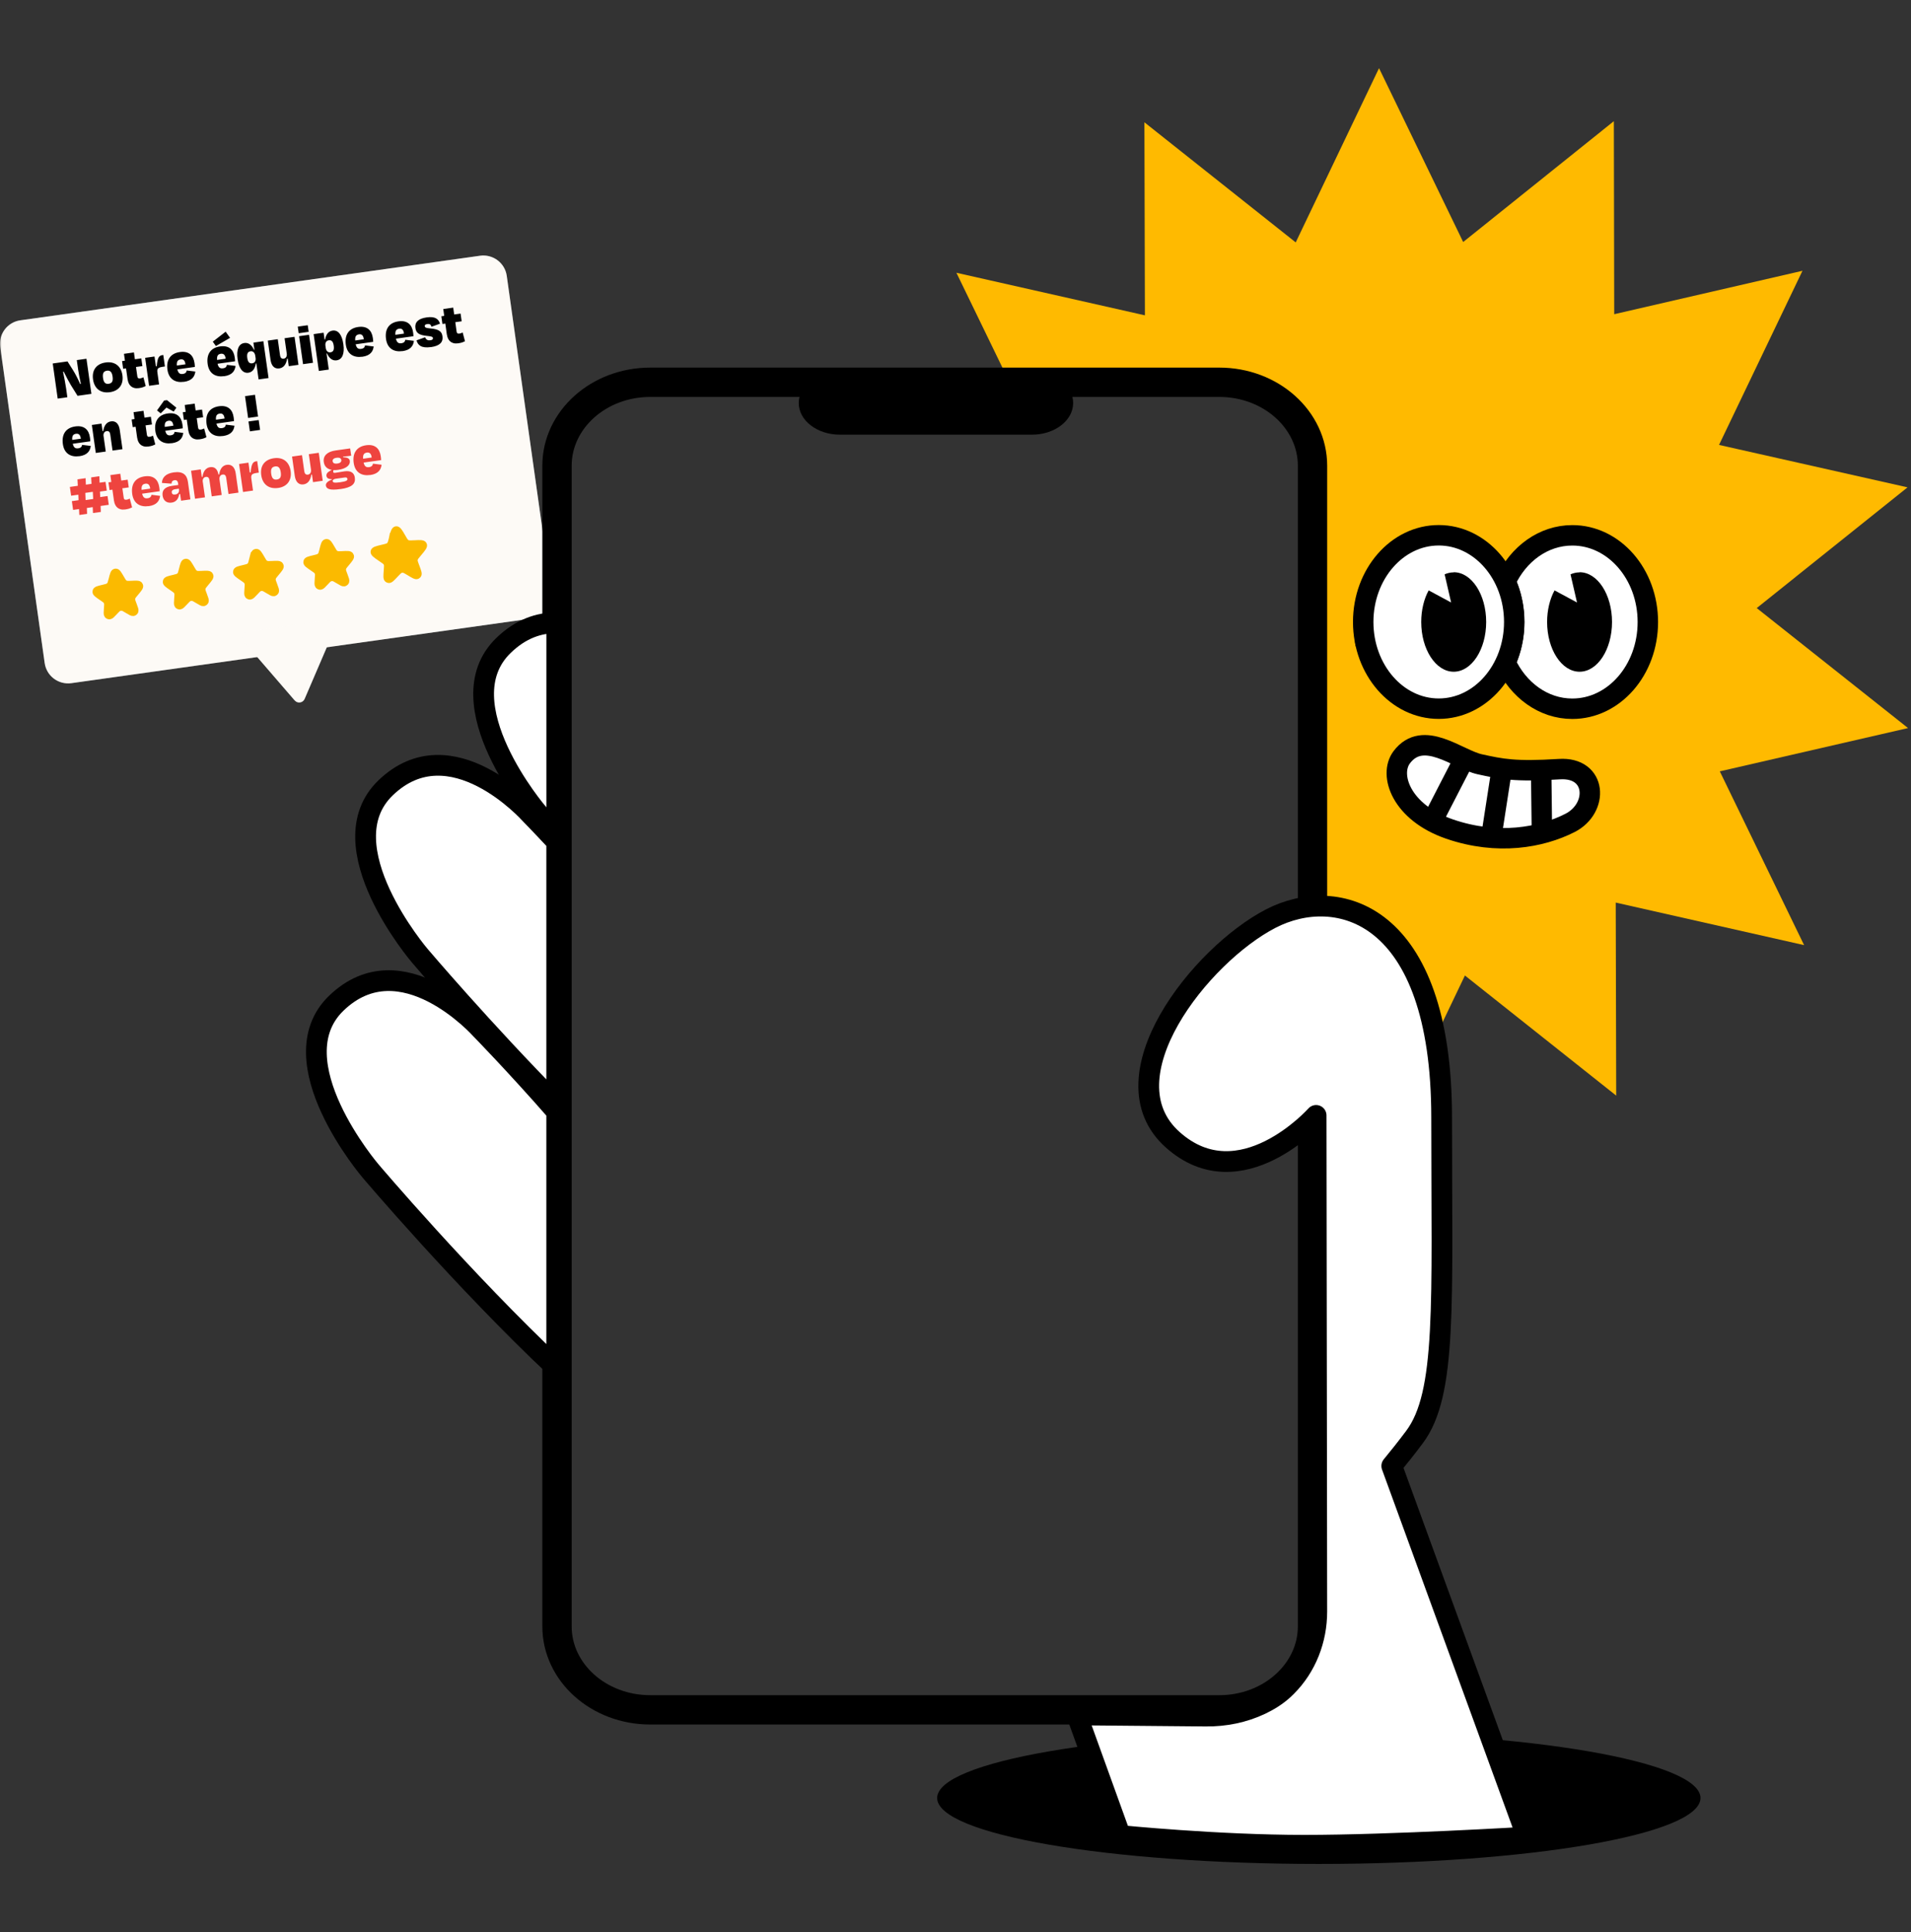<?xml version="1.0" encoding="UTF-8"?> <svg xmlns="http://www.w3.org/2000/svg" width="645" height="652" viewBox="0 0 645 652" fill="none"><rect x="0" y="0" width="645" height="652" fill="#333333" stroke="none"/><mask id="mask0_390_95" style="mask-type:luminance" maskUnits="userSpaceOnUse" x="0" y="0" width="645" height="652"><path d="M645 0H0V652H645V0Z" fill="white"></path></mask><g mask="url(#mask0_390_95)"><path d="M580.459 260.3L643.999 245.69L592.929 205.2L643.829 164.46L580.209 150.14L608.369 91.38L544.829 106.03L544.709 40.89L493.849 81.67L465.449 23L437.329 81.8L386.259 41.27L386.429 106.41L322.809 92.05L338.689 124.78H410.719C428.119 124.78 442.219 138.87 442.219 156.25V338.25L466.319 387.99L494.439 329.19L545.499 369.72L545.339 304.58L608.919 318.94L580.469 260.3H580.459Z" fill="#FFBA00"></path><path d="M162.03 86.3L6.87 108.09C2.5 108.7 -0.54 112.74 0.08 117.1L15.08 223.75C15.69 228.11 19.73 231.15 24.1 230.54L179.25 208.75C183.62 208.14 186.66 204.1 186.04 199.74L171.04 93.09C170.43 88.73 166.39 85.69 162.02 86.3H162.03Z" fill="white"></path><path opacity="0.24" d="M162.03 86.3L6.87 108.09C2.5 108.7 -0.54 112.74 0.08 117.1L15.08 223.75C15.69 228.11 19.73 231.15 24.1 230.54L179.25 208.75C183.62 208.14 186.66 204.1 186.04 199.74L171.04 93.09C170.43 88.73 166.39 85.69 162.02 86.3H162.03Z" fill="#F5ECDA"></path><path d="M26.181 133.58L23.931 129.97C23.331 128.98 22.261 126.98 21.501 125.41L21.281 125.46C21.661 127.28 22.131 129.77 22.311 131.05L22.731 134.05L19.471 134.51L17.801 122.66L22.781 121.96L24.651 124.92C25.461 126.2 26.441 128.15 27.061 129.6L27.291 129.53C26.911 127.84 26.531 125.87 26.361 124.64L25.921 121.52L29.181 121.06L30.851 132.91L26.171 133.57L26.181 133.58ZM37.091 132.35C33.991 132.79 31.841 131.17 31.401 128.03C30.951 124.87 32.571 122.74 35.671 122.32C38.711 121.89 40.871 123.49 41.321 126.64C41.761 129.78 40.131 131.92 37.091 132.35ZM36.061 125.1C34.871 125.27 34.571 126.12 34.771 127.55C34.971 128.98 35.491 129.68 36.681 129.51C37.891 129.34 38.201 128.53 38.001 127.09C37.801 125.64 37.271 124.92 36.061 125.09V125.1ZM43.071 128.08L42.541 124.31L41.571 124.45L41.201 121.85L42.171 121.71L41.841 119.4L45.201 118.93L45.531 121.24L47.691 120.94L48.061 123.54L45.901 123.84L46.351 127C46.431 127.56 46.661 127.78 47.321 127.69C47.701 127.64 48.151 127.43 48.401 127.32L49.181 130.27C48.441 130.62 48.001 130.82 46.861 130.98C44.501 131.31 43.351 129.9 43.091 128.09H43.071V128.08ZM53.681 129.72L50.321 130.19L48.991 120.75L52.151 120.31L52.621 123.63L52.901 123.59C53.161 120.45 53.781 119.98 54.871 119.83L55.111 119.8L55.661 123.67L55.031 123.76C53.231 124.01 52.941 124.44 53.141 125.81L53.691 129.72H53.681ZM60.971 121.28C60.001 121.42 59.591 121.96 59.691 123.35L62.591 122.94C62.451 121.65 61.891 121.15 60.961 121.27L60.971 121.28ZM62.071 128.84C59.251 129.24 56.981 128.02 56.521 124.78C56.051 121.44 57.521 119.25 60.721 118.8C63.701 118.38 65.291 119.91 65.651 122.5C65.711 122.96 65.761 123.31 65.771 123.82L59.861 124.65C60.161 125.94 60.721 126.33 61.711 126.19C62.701 126.05 62.911 125.56 63.021 125.02L65.931 125.38C65.731 126.98 64.891 128.46 62.071 128.86V128.84ZM74.541 119.38C73.571 119.52 73.161 120.06 73.261 121.46L76.161 121.05C76.021 119.76 75.461 119.26 74.531 119.38H74.541ZM75.641 126.94C72.821 127.34 70.551 126.12 70.091 122.88C69.621 119.54 71.091 117.35 74.291 116.9C77.271 116.48 78.861 118.01 79.221 120.6C79.281 121.06 79.331 121.41 79.341 121.92L73.431 122.75C73.731 124.04 74.291 124.43 75.281 124.29C76.271 124.15 76.481 123.66 76.591 123.12L79.501 123.48C79.301 125.07 78.461 126.57 75.641 126.96V126.94ZM72.881 116.79L71.821 115.3L76.161 111.93L77.651 114.01L72.881 116.77V116.79ZM85.151 122.6C85.961 122.49 86.411 121.78 86.271 120.82L86.161 120.07C86.011 119.02 85.401 118.42 84.571 118.54C83.581 118.68 83.261 119.41 83.461 120.81C83.651 122.14 84.141 122.74 85.151 122.6ZM80.201 121.26C79.731 117.94 80.571 116.01 82.491 115.75C83.861 115.56 84.981 116.41 85.741 118.09L85.861 117.97L85.531 115.62L88.891 115.15L90.641 127.57L87.281 128.04L86.521 122.62L86.341 122.65C86.081 124.4 85.241 125.58 83.841 125.78C82.001 126.04 80.661 124.47 80.201 121.25H80.211L80.201 121.26ZM97.471 123.57L97.111 121L96.891 121.03C96.611 123.04 95.651 124.12 94.271 124.32C92.651 124.55 91.601 123.49 91.311 121.44L90.391 114.94L93.751 114.47L94.531 119.98C94.641 120.73 95.081 121.14 95.731 121.04C96.541 120.93 96.911 120.21 96.781 119.3L96.051 114.14L99.411 113.67L100.741 123.11L97.481 123.57H97.471ZM104.181 111.98L100.821 112.45L100.501 110.22L103.861 109.75L104.181 111.98ZM105.641 122.42L102.281 122.89L100.951 113.45L104.311 112.98L105.641 122.42ZM111.521 118.9C112.531 118.76 112.831 118.01 112.641 116.65C112.451 115.28 111.941 114.7 110.951 114.84C110.121 114.96 109.691 115.68 109.841 116.7L109.951 117.45C110.091 118.44 110.721 119.02 111.531 118.9H111.521ZM115.891 116.17C116.361 119.47 115.471 121.35 113.601 121.6C112.191 121.8 111.131 120.9 110.371 119.28L110.211 119.3L110.971 124.71L107.611 125.18L105.861 112.75L109.221 112.28L109.551 114.59L109.731 114.57C110.031 112.81 110.911 111.75 112.241 111.56C114.121 111.3 115.431 112.91 115.891 116.17ZM121.171 112.83C120.201 112.97 119.791 113.51 119.891 114.9L122.791 114.49C122.651 113.2 122.091 112.7 121.161 112.82L121.171 112.83ZM122.271 120.38C119.451 120.78 117.181 119.56 116.721 116.32C116.251 112.98 117.721 110.79 120.911 110.34C123.891 109.92 125.481 111.45 125.841 114.04C125.901 114.5 125.951 114.85 125.961 115.36L120.051 116.19C120.351 117.48 120.911 117.87 121.901 117.73C122.891 117.59 123.101 117.1 123.211 116.56L126.121 116.92C125.921 118.52 125.081 120 122.261 120.4L122.271 120.38ZM134.731 110.92C133.761 111.06 133.351 111.6 133.451 112.99L136.351 112.58C136.211 111.29 135.651 110.79 134.721 110.91L134.731 110.92ZM135.841 118.48C133.021 118.88 130.751 117.66 130.291 114.42C129.821 111.08 131.291 108.89 134.491 108.44C137.471 108.02 139.061 109.55 139.421 112.14C139.481 112.6 139.531 112.95 139.541 113.46L133.631 114.29C133.931 115.58 134.491 115.97 135.481 115.83C136.471 115.69 136.681 115.2 136.791 114.66L139.701 115.02C139.501 116.62 138.661 118.11 135.841 118.5V118.48ZM145.481 117.12C142.101 117.6 141.011 116.42 140.591 114.85L143.481 113.82C143.831 114.7 144.441 114.94 145.241 114.83C145.871 114.74 146.171 114.52 146.131 114.1C146.081 113.72 145.821 113.5 144.191 113.36C141.441 113.1 140.451 112.39 140.211 110.7C139.941 108.76 141.151 107.51 144.001 107.11C146.921 106.7 147.991 107.66 148.511 109.23L145.641 110.26C145.401 109.53 145.051 109.23 144.241 109.35C143.591 109.44 143.301 109.68 143.351 110.06C143.401 110.42 143.561 110.7 145.201 110.83C148.401 111.09 149.141 112.05 149.341 113.49C149.611 115.42 148.481 116.71 145.501 117.13H145.481V117.12ZM150.831 112.96L150.301 109.19L149.331 109.33L148.961 106.73L149.931 106.59L149.611 104.28L152.971 103.81L153.291 106.12L155.451 105.82L155.821 108.42L153.671 108.72L154.111 111.88C154.191 112.44 154.421 112.66 155.081 112.57C155.461 112.52 155.911 112.31 156.161 112.2L156.941 115.15C156.201 115.5 155.761 115.7 154.621 115.86C152.261 116.19 151.111 114.78 150.851 112.97H150.841L150.831 112.96ZM25.661 146.38C24.691 146.52 24.281 147.06 24.381 148.45L27.281 148.04C27.141 146.75 26.581 146.25 25.651 146.38H25.661ZM26.771 153.94C23.951 154.34 21.681 153.12 21.221 149.88C20.751 146.54 22.221 144.35 25.421 143.9C28.401 143.48 29.991 145.01 30.351 147.6C30.411 148.06 30.461 148.41 30.471 148.92L24.561 149.75C24.861 151.04 25.421 151.43 26.411 151.29C27.401 151.15 27.611 150.66 27.721 150.12L30.631 150.48C30.431 152.08 29.591 153.56 26.771 153.96V153.94ZM34.961 147.21L35.691 152.38L32.331 152.85L31.001 143.41L34.261 142.95L34.621 145.49L34.841 145.46C35.141 143.45 36.101 142.38 37.481 142.19C39.081 141.96 40.131 143.03 40.421 145.08L41.341 151.58L37.981 152.05L37.201 146.52C37.091 145.77 36.681 145.38 36.001 145.48C35.211 145.59 34.821 146.29 34.951 147.2L34.961 147.21ZM46.301 147.78L45.771 144.01L44.801 144.15L44.431 141.55L45.401 141.41L45.071 139.1L48.431 138.63L48.761 140.94L50.921 140.64L51.291 143.24L49.131 143.54L49.581 146.7C49.661 147.26 49.891 147.48 50.551 147.39C50.931 147.34 51.381 147.13 51.631 147.02L52.411 149.97C51.671 150.32 51.231 150.52 50.091 150.68C47.731 151.01 46.581 149.6 46.321 147.79H46.301V147.78ZM56.891 141.99C55.921 142.13 55.511 142.67 55.611 144.06L58.511 143.65C58.371 142.36 57.811 141.86 56.881 141.98L56.891 141.99ZM57.991 149.55C55.171 149.95 52.901 148.73 52.441 145.5C51.971 142.16 53.441 139.97 56.641 139.52C59.621 139.1 61.211 140.63 61.571 143.22C61.631 143.68 61.681 144.03 61.691 144.54L55.781 145.37C56.081 146.66 56.641 147.04 57.631 146.9C58.621 146.76 58.831 146.27 58.941 145.73L61.851 146.09C61.651 147.69 60.811 149.17 57.991 149.57V149.55ZM58.611 138.89L56.191 137.54L54.231 139.5L53.001 138.5L55.381 135.17L56.351 135.03L59.531 137.58L58.621 138.88L58.611 138.89ZM63.571 145.35L63.041 141.58L62.071 141.72L61.701 139.12L62.671 138.98L62.341 136.67L65.701 136.2L66.031 138.51L68.191 138.21L68.561 140.81L66.401 141.11L66.851 144.27C66.931 144.82 67.161 145.06 67.821 144.96C68.201 144.91 68.651 144.7 68.901 144.59L69.681 147.54C68.941 147.89 68.501 148.09 67.361 148.25C65.001 148.58 63.851 147.17 63.591 145.36H63.571V145.35ZM74.171 139.57C73.201 139.71 72.791 140.25 72.891 141.64L75.791 141.23C75.651 139.94 75.091 139.44 74.161 139.57H74.171ZM75.271 147.13C72.451 147.53 70.181 146.31 69.721 143.07C69.251 139.73 70.721 137.54 73.921 137.09C76.901 136.67 78.491 138.2 78.851 140.79C78.911 141.25 78.961 141.6 78.971 142.11L73.061 142.94C73.361 144.23 73.921 144.61 74.911 144.47C75.901 144.33 76.111 143.84 76.221 143.3L79.131 143.66C78.931 145.26 78.091 146.74 75.271 147.14V147.13ZM87.101 140.57L83.741 141.04L82.701 133.69L86.061 133.22L87.101 140.57ZM83.871 142.23L87.311 141.75L87.781 145.07L84.341 145.56L83.871 142.24V142.23Z" fill="black"></path><path d="M34.032 172.76L31.392 173.13L31.292 171.14L29.312 171.42L29.392 173.41L26.772 173.78L26.672 171.79L24.672 172.07L24.252 169.11L26.512 168.79L26.432 166.94L24.002 167.28L23.582 164.32L26.262 163.94L26.152 161.76L28.892 161.37L28.982 163.55L30.882 163.28L30.772 161.1L33.532 160.71L33.622 162.89L35.622 162.61L36.042 165.57L33.742 165.89L33.822 167.74L36.292 167.39L36.712 170.35L33.952 170.74L34.032 172.73V172.76ZM28.892 168.75L31.452 168.39L31.332 165.97L28.792 166.33L28.892 168.75ZM38.472 169.01L37.942 165.24L36.972 165.38L36.602 162.78L37.572 162.64L37.242 160.33L40.602 159.86L40.932 162.17L43.092 161.87L43.462 164.48L41.302 164.78L41.752 167.94C41.832 168.49 42.062 168.72 42.722 168.63C43.102 168.58 43.552 168.37 43.802 168.26L44.582 171.21C43.842 171.56 43.402 171.76 42.262 171.92C39.902 172.25 38.752 170.84 38.492 169.03L38.472 169.01ZM49.072 163.23C48.102 163.37 47.692 163.91 47.792 165.3L50.692 164.89C50.552 163.6 49.992 163.1 49.062 163.22L49.072 163.23ZM50.182 170.79C47.362 171.19 45.092 169.97 44.632 166.73C44.162 163.39 45.632 161.2 48.832 160.75C51.812 160.33 53.402 161.86 53.762 164.45C53.822 164.91 53.872 165.26 53.882 165.77L47.972 166.6C48.272 167.89 48.832 168.28 49.822 168.14C50.812 168 51.022 167.51 51.132 166.97L54.042 167.33C53.842 168.93 53.002 170.42 50.182 170.81V170.79ZM59.172 166.87C60.062 166.75 60.532 166.07 60.422 165.27L60.372 164.91L58.982 165.11C58.332 165.2 57.882 165.63 57.962 166.16C58.032 166.67 58.362 166.99 59.172 166.88V166.87ZM61.112 168.96L60.792 166.71L60.492 166.75C60.242 168.28 59.492 169.39 57.932 169.61C56.482 169.81 55.152 169.15 54.882 167.26C54.642 165.58 55.482 164.32 58.082 163.95L60.182 163.66L60.092 163.01C59.992 162.32 59.602 161.95 58.882 162.05C58.252 162.14 57.912 162.51 57.892 163.22L54.652 162.97C54.702 161.29 55.802 159.81 58.642 159.41C61.682 158.98 63.082 160.18 63.422 162.56L64.262 168.52L61.102 168.97H61.122L61.112 168.96ZM68.452 162.65L69.182 167.83L65.822 168.3L64.492 158.86L67.752 158.4L68.112 160.94L68.332 160.91C68.612 158.92 69.572 157.84 70.932 157.65C72.492 157.43 73.402 158.35 73.742 160.15L73.982 160.12C74.262 158.12 75.182 157.05 76.542 156.86C78.222 156.62 79.272 157.69 79.562 159.74L80.482 166.24L77.122 166.71L76.342 161.18C76.232 160.43 75.822 160.04 75.142 160.14C74.352 160.25 73.962 160.95 74.092 161.85L74.822 167.03L71.462 167.5L70.682 161.98C70.572 161.23 70.162 160.84 69.482 160.94C68.692 161.05 68.302 161.75 68.432 162.66L68.452 162.65ZM85.382 165.55L82.022 166.02L80.692 156.58L83.852 156.13L84.322 159.45L84.602 159.41C84.862 156.27 85.492 155.8 86.572 155.65L86.812 155.62L87.362 159.49L86.732 159.58C84.932 159.83 84.642 160.26 84.842 161.63L85.392 165.54H85.382V165.55ZM93.862 164.66C90.762 165.1 88.612 163.48 88.172 160.34C87.722 157.18 89.342 155.07 92.442 154.63C95.482 154.2 97.642 155.8 98.092 158.96C98.532 162.1 96.902 164.25 93.862 164.67V164.66ZM92.822 157.41C91.632 157.58 91.332 158.43 91.532 159.86C91.732 161.31 92.252 161.99 93.442 161.82C94.652 161.65 94.962 160.84 94.762 159.4C94.562 157.96 94.032 157.23 92.822 157.39V157.41ZM105.652 162.7L105.292 160.14L105.072 160.17C104.792 162.18 103.832 163.26 102.452 163.46C100.832 163.69 99.782 162.63 99.492 160.57L98.572 154.07L101.932 153.6L102.712 159.11C102.822 159.86 103.262 160.26 103.912 160.17C104.722 160.06 105.092 159.34 104.962 158.43L104.232 153.27L107.592 152.8L108.922 162.24L105.662 162.7H105.652ZM113.602 154.48C112.452 154.64 112.202 155.16 112.272 155.66C112.342 156.14 112.722 156.59 113.872 156.42C115.002 156.26 115.272 155.72 115.202 155.24C115.132 154.71 114.672 154.33 113.602 154.48ZM114.832 162.74C116.872 162.45 117.332 162.13 117.262 161.61C117.212 161.23 116.942 161.05 116.372 161.13L113.272 161.57C112.662 161.66 112.232 161.96 112.292 162.35C112.362 162.85 112.752 163.03 114.852 162.74H114.842H114.832ZM114.892 165.03C111.262 165.56 110.142 164.97 109.992 163.84C109.872 162.99 110.842 162.26 112.052 161.82L112.032 161.7C110.722 161.72 110.272 161.22 110.182 160.59C110.102 160.02 110.442 159.4 111.322 158.94L111.952 158.55C110.442 158.3 109.502 157.42 109.282 155.91C108.982 153.82 110.462 152.4 113.262 152.01L118.182 151.32L118.532 153.77L117.562 153.91C117.102 153.97 116.532 154.03 115.792 154.1L115.822 154.3C116.962 154.34 117.942 154.57 118.072 155.52C118.272 156.97 116.832 158.17 114.162 158.55C113.592 158.63 113.052 158.67 112.562 158.63L112.522 158.78C112.482 158.93 112.452 159.11 112.462 159.25C112.502 159.53 112.672 159.62 113.272 159.54C114.282 159.4 115.302 159.19 116.242 159.06C118.482 158.74 119.542 159.6 119.762 161.18C120.052 163.23 118.842 164.51 114.882 165.05V165.02L114.892 165.03ZM123.832 152.73C122.862 152.87 122.452 153.41 122.552 154.8L125.452 154.39C125.312 153.1 124.752 152.6 123.822 152.72L123.832 152.73ZM124.932 160.29C122.112 160.69 119.842 159.47 119.382 156.23C118.912 152.89 120.382 150.7 123.582 150.25C126.562 149.83 128.152 151.36 128.512 153.95C128.572 154.41 128.622 154.76 128.632 155.27L122.722 156.1C123.022 157.39 123.582 157.78 124.572 157.64C125.562 157.5 125.772 157.01 125.882 156.47L128.792 156.83C128.592 158.43 127.752 159.91 124.932 160.31V160.29Z" fill="#EE443F"></path><path d="M37.631 195.63C38.041 193.96 38.251 193.13 38.751 192.95C38.881 192.9 39.021 192.88 39.161 192.89C39.691 192.93 40.121 193.68 40.981 195.16C41.471 196.01 41.711 196.44 42.091 196.7C42.201 196.77 42.311 196.83 42.431 196.88C42.851 197.06 43.351 197.04 44.341 196.99C46.011 196.91 46.841 196.86 47.161 197.3C47.231 197.39 47.281 197.49 47.311 197.6C47.471 198.12 46.941 198.75 45.881 200.02L45.591 200.37C45.091 200.97 44.851 201.26 44.731 201.61C44.661 201.82 44.621 202.03 44.621 202.25C44.621 202.61 44.751 202.98 45.031 203.71L45.131 203.97C45.621 205.27 45.861 205.91 45.721 206.27C45.591 206.59 45.311 206.82 44.981 206.89C44.601 206.96 44.011 206.6 42.821 205.88C42.041 205.4 41.641 205.17 41.241 205.11C40.871 205.06 40.491 205.11 40.151 205.26C39.781 205.43 39.461 205.76 38.841 206.43C37.891 207.45 37.421 207.96 37.041 208C36.701 208.03 36.361 207.88 36.151 207.61C35.921 207.31 35.971 206.61 36.081 205.24L36.101 204.96C36.161 204.19 36.191 203.8 36.091 203.45C36.031 203.24 35.931 203.04 35.811 202.86C35.601 202.56 35.281 202.34 34.641 201.9L34.261 201.64C32.891 200.71 32.201 200.24 32.211 199.71C32.211 199.6 32.231 199.49 32.271 199.38C32.461 198.87 33.271 198.68 34.891 198.3C35.851 198.07 36.341 197.96 36.691 197.67C36.791 197.59 36.881 197.5 36.971 197.4C37.271 197.05 37.381 196.57 37.621 195.62H37.611L37.631 195.63Z" fill="#FBBA00" stroke="#FBBA00" stroke-width="2"></path><path d="M61.352 192.3C61.761 190.63 61.971 189.8 62.471 189.62C62.602 189.57 62.742 189.55 62.882 189.56C63.411 189.6 63.842 190.35 64.701 191.83C65.192 192.68 65.431 193.11 65.811 193.36C65.921 193.43 66.031 193.49 66.151 193.54C66.572 193.72 67.072 193.7 68.061 193.65C69.731 193.57 70.561 193.52 70.882 193.96C70.951 194.05 71.001 194.15 71.031 194.26C71.192 194.78 70.662 195.41 69.602 196.68L69.311 197.04C68.811 197.64 68.572 197.93 68.451 198.28C68.382 198.49 68.341 198.71 68.341 198.92C68.341 199.29 68.472 199.65 68.751 200.38L68.852 200.64C69.341 201.94 69.582 202.59 69.442 202.94C69.311 203.26 69.031 203.49 68.701 203.56C68.322 203.63 67.731 203.27 66.541 202.55C65.761 202.08 65.362 201.84 64.962 201.78C64.591 201.73 64.212 201.78 63.871 201.93C63.502 202.1 63.181 202.43 62.562 203.1C61.611 204.12 61.142 204.63 60.761 204.67C60.422 204.7 60.081 204.55 59.871 204.28C59.642 203.98 59.691 203.28 59.801 201.91L59.822 201.63C59.882 200.86 59.911 200.47 59.822 200.12C59.761 199.91 59.661 199.71 59.541 199.53C59.331 199.23 59.011 199.01 58.371 198.57L57.992 198.31C56.621 197.38 55.931 196.91 55.941 196.38C55.941 196.27 55.962 196.16 56.002 196.05C56.191 195.54 57.002 195.35 58.621 194.97C59.581 194.74 60.072 194.63 60.422 194.34C60.522 194.26 60.611 194.17 60.702 194.07C61.002 193.72 61.111 193.24 61.352 192.29V192.3Z" fill="#FBBA00" stroke="#FBBA00" stroke-width="2"></path><path d="M85.069 188.97C85.478 187.3 85.689 186.47 86.189 186.29C86.319 186.24 86.459 186.22 86.599 186.23C87.129 186.27 87.558 187.02 88.418 188.5C88.909 189.35 89.148 189.78 89.528 190.02C89.638 190.09 89.749 190.16 89.868 190.2C90.288 190.38 90.788 190.36 91.778 190.31C93.448 190.23 94.278 190.18 94.599 190.62C94.668 190.71 94.719 190.81 94.749 190.92C94.909 191.44 94.379 192.07 93.319 193.34L93.028 193.69C92.528 194.29 92.288 194.59 92.168 194.93C92.099 195.14 92.058 195.36 92.058 195.57C92.058 195.94 92.189 196.3 92.469 197.03L92.569 197.29C93.058 198.59 93.299 199.24 93.159 199.59C93.028 199.91 92.749 200.14 92.418 200.21C92.038 200.28 91.448 199.92 90.258 199.2C89.478 198.73 89.079 198.49 88.678 198.43C88.308 198.38 87.928 198.43 87.588 198.58C87.219 198.75 86.898 199.08 86.278 199.76C85.329 200.78 84.859 201.29 84.478 201.33C84.138 201.36 83.799 201.21 83.588 200.94C83.359 200.64 83.409 199.94 83.519 198.57L83.538 198.29C83.599 197.52 83.629 197.13 83.528 196.78C83.469 196.57 83.368 196.37 83.249 196.19C83.038 195.89 82.719 195.67 82.079 195.23L81.698 194.97C80.329 194.04 79.638 193.57 79.648 193.04C79.648 192.93 79.668 192.82 79.709 192.71C79.898 192.2 80.709 192.01 82.329 191.63C83.288 191.4 83.778 191.29 84.129 191C84.228 190.92 84.319 190.83 84.409 190.73C84.709 190.37 84.819 189.9 85.058 188.95L85.069 188.97Z" fill="#FBBA00" stroke="#FBBA00" stroke-width="2"></path><path d="M108.789 185.64C109.199 183.97 109.409 183.14 109.909 182.96C110.039 182.91 110.179 182.89 110.319 182.9C110.849 182.94 111.279 183.68 112.139 185.17C112.629 186.02 112.869 186.45 113.249 186.7C113.359 186.77 113.469 186.83 113.589 186.88C114.009 187.06 114.509 187.04 115.499 186.99C117.169 186.9 117.999 186.86 118.319 187.3C118.389 187.39 118.439 187.49 118.469 187.6C118.629 188.12 118.099 188.75 117.039 190.02L116.749 190.37C116.249 190.97 116.009 191.27 115.889 191.61C115.819 191.82 115.779 192.04 115.779 192.25C115.779 192.62 115.909 192.98 116.189 193.71L116.289 193.97C116.779 195.27 117.019 195.91 116.879 196.27C116.759 196.59 116.469 196.82 116.139 196.89C115.759 196.96 115.169 196.6 113.979 195.88C113.199 195.41 112.799 195.17 112.399 195.11C112.029 195.06 111.649 195.11 111.309 195.26C110.929 195.43 110.619 195.76 109.999 196.44C109.059 197.46 108.579 197.97 108.199 198.01C107.859 198.04 107.519 197.89 107.309 197.62C107.079 197.32 107.129 196.62 107.239 195.25L107.259 194.97C107.319 194.2 107.349 193.81 107.259 193.46C107.199 193.25 107.099 193.05 106.979 192.87C106.769 192.57 106.449 192.35 105.809 191.92L105.429 191.66C104.059 190.73 103.369 190.26 103.379 189.73C103.379 189.62 103.399 189.51 103.439 189.4C103.629 188.89 104.439 188.7 106.059 188.32C107.019 188.1 107.499 187.98 107.859 187.69C107.959 187.61 108.049 187.52 108.139 187.42C108.429 187.07 108.549 186.59 108.789 185.65V185.64Z" fill="#FBBA00" stroke="#FBBA00" stroke-width="2"></path><path d="M132.262 181.75C132.772 179.71 133.022 178.68 133.692 178.59C134.362 178.5 134.892 179.41 135.942 181.23L135.992 181.32C136.582 182.36 136.882 182.87 137.382 183.14C137.882 183.41 138.472 183.38 139.652 183.32H139.862C141.812 183.21 142.782 183.16 143.072 183.75C143.362 184.33 142.742 185.09 141.492 186.58L141.072 187.08C140.442 187.84 140.122 188.22 140.012 188.68C139.992 188.77 139.982 188.85 139.972 188.94C139.922 189.41 140.092 189.87 140.442 190.79L140.552 191.08C141.192 192.77 141.512 193.62 141.222 194.05C141.112 194.21 140.962 194.33 140.792 194.41C140.322 194.61 139.542 194.14 138.002 193.2C136.982 192.58 136.472 192.27 135.932 192.26C135.722 192.26 135.512 192.29 135.312 192.35C134.802 192.51 134.392 192.95 133.582 193.82C132.342 195.15 131.732 195.81 131.222 195.74C131.032 195.72 130.852 195.64 130.702 195.51C130.312 195.18 130.382 194.27 130.522 192.47L130.542 192.16C130.622 191.17 130.662 190.68 130.482 190.25C130.452 190.17 130.412 190.09 130.372 190.01C130.142 189.6 129.732 189.32 128.912 188.77L128.372 188.4C126.762 187.3 125.962 186.75 126.082 186.12C126.202 185.48 127.152 185.26 129.042 184.81L129.252 184.76C130.412 184.49 130.992 184.35 131.402 183.96C131.802 183.56 131.942 182.98 132.232 181.84L132.252 181.74L132.262 181.75Z" fill="#FBBA00" stroke="#FBBA00" stroke-width="2"></path><path d="M99.469 236.38L82.24 216.42C81.21 215.22 81.909 213.36 83.48 213.14L110.929 209.28C112.469 209.06 113.649 210.62 113.049 212.04L102.819 235.85C102.239 237.21 100.429 237.49 99.48 236.37L99.469 236.38Z" fill="white"></path><path opacity="0.24" d="M99.469 236.38L82.24 216.42C81.21 215.22 81.909 213.36 83.48 213.14L110.929 209.28C112.469 209.06 113.649 210.62 113.049 212.04L102.819 235.85C102.239 237.21 100.429 237.49 99.48 236.37L99.469 236.38Z" fill="#F5ECDA"></path><path d="M473.121 255.53C480.411 245.91 492.101 256.31 499.441 257.91C506.781 259.51 511.261 260.5 526.291 259.55C539.051 258.72 539.631 272.75 529.911 277.7C520.191 282.64 505.491 285.36 489.221 279.76C472.951 274.16 468.631 261.49 473.121 255.53Z" fill="white" stroke="black" stroke-width="6.9" stroke-miterlimit="10"></path><path d="M493.961 256.59L483.621 276.67" stroke="black" stroke-width="6.9" stroke-miterlimit="10"></path><path d="M506.722 260.54L503.262 282.89" stroke="black" stroke-width="6.9" stroke-miterlimit="10"></path><path d="M520.18 260.54L520.43 281.24" stroke="black" stroke-width="6.9" stroke-miterlimit="10"></path><path d="M508.539 213.43C513.519 223.06 522.909 229.28 533.209 228.49C543.509 227.71 551.899 220.18 555.359 209.89" stroke="black" stroke-width="7.05" stroke-miterlimit="10" stroke-linecap="round"></path><path d="M460.898 216.76C465.878 226.38 475.268 232.61 485.568 231.82C495.858 231.04 504.258 223.5 507.718 213.22" stroke="black" stroke-width="7.05" stroke-miterlimit="10" stroke-linecap="round"></path><path d="M530.689 180.65C520.889 180.65 512.409 186.99 508.129 196.29C509.989 200.36 511.049 204.98 511.049 209.91C511.049 214.84 509.979 219.45 508.129 223.53C512.409 232.83 520.889 239.17 530.689 239.17C544.769 239.17 556.179 226.09 556.179 209.91C556.179 193.73 544.769 180.65 530.689 180.65Z" fill="white" stroke="black" stroke-width="6.9" stroke-miterlimit="10"></path><path d="M485.599 239.15C499.679 239.15 511.089 226.05 511.089 209.89C511.089 193.73 499.669 180.63 485.599 180.63C471.529 180.63 460.109 193.73 460.109 209.89C460.109 226.05 471.519 239.15 485.599 239.15Z" fill="white" stroke="black" stroke-width="6.9" stroke-miterlimit="10"></path><path d="M490.631 193.15C489.561 193.15 488.531 193.4 487.591 193.81L489.781 203.31L482.201 199.23C480.631 202.11 479.691 205.85 479.691 209.89C479.691 219.14 484.591 226.68 490.651 226.68C496.711 226.68 501.611 219.15 501.611 209.89C501.611 200.63 496.711 193.1 490.651 193.1V193.14L490.631 193.15Z" fill="black"></path><path d="M533.12 193.15C532.05 193.15 531.02 193.4 530.08 193.81L532.27 203.31L524.69 199.23C523.12 202.11 522.18 205.85 522.18 209.89C522.18 219.14 527.08 226.68 533.14 226.68C539.2 226.68 544.09 219.15 544.09 209.89C544.09 200.63 539.19 193.1 533.14 193.1V193.14H533.13L533.12 193.15Z" fill="black"></path><path d="M283.48 125.32H348.32C356 125.32 362.21 130.099 362.21 136.001C362.21 141.903 355.99 146.682 348.32 146.682H283.48C275.81 146.682 269.59 141.903 269.59 136.001C269.59 130.099 275.81 125.32 283.48 125.32Z" fill="black"></path><path d="M411.539 129H219.461C202.092 129 188 141.611 188 157.167V548.833C188 564.389 202.082 577 219.461 577H411.539C428.908 577 443 564.389 443 548.833V157.167C443 141.611 428.918 129 411.539 129Z" stroke="black" stroke-width="9.9"></path><path d="M445.129 629C516.269 629 573.949 619.04 573.949 606.75C573.949 594.46 516.279 584.49 445.129 584.49C373.979 584.49 316.309 594.45 316.309 606.75C316.309 619.05 373.979 629 445.129 629Z" fill="black"></path><path d="M469.751 494.68C472.231 491.68 474.791 488.45 477.421 484.94C488.391 470.34 486.581 440 486.581 377.12C486.581 307.48 451.281 298.43 428.921 309.98C405.231 322.22 372.321 363.58 395.771 384.58C418.671 405.09 444.211 376.4 444.211 376.4L444.441 543.8C444.451 553.26 440.911 562.48 434.201 569.16C433.841 569.52 433.461 569.88 433.081 570.23C430.841 572.28 428.181 573.9 425.531 575.16C419.761 577.9 413.411 579.16 407.021 579.1L363.461 578.71L378.151 619.42C378.151 619.42 410.781 622.7 440.231 622.7C469.681 622.7 515.431 619.94 515.431 619.94L469.751 494.71V494.69V494.68Z" fill="white" stroke="black" stroke-width="7" stroke-linejoin="round"></path><path d="M187.901 210.18C181.971 210.12 175.781 212.14 169.941 217.81C149.761 237.32 181.531 274.44 181.531 274.44C181.531 274.44 183.881 277.2 187.911 281.81V210.18H187.901Z" fill="white" stroke="black" stroke-width="7" stroke-miterlimit="10"></path><path d="M187.899 284.07C182.329 278.1 178.869 274.58 178.869 274.58C178.869 274.58 152.129 244.61 130.109 265.9C109.929 285.41 141.699 322.53 141.699 322.53C141.699 322.53 162.809 347.43 187.899 372.84V284.08V284.07Z" fill="white" stroke="black" stroke-width="7" stroke-linejoin="round"></path><path d="M187.9 375.12C173.37 358.59 162.25 347.25 162.25 347.25C162.25 347.25 135.51 317.27 113.49 338.55C93.31 358.06 125.09 395.18 125.09 395.18C125.09 395.18 156.28 431.97 187.9 461.74V375.11V375.12Z" fill="white" stroke="black" stroke-width="7" stroke-miterlimit="10"></path></g></svg> 